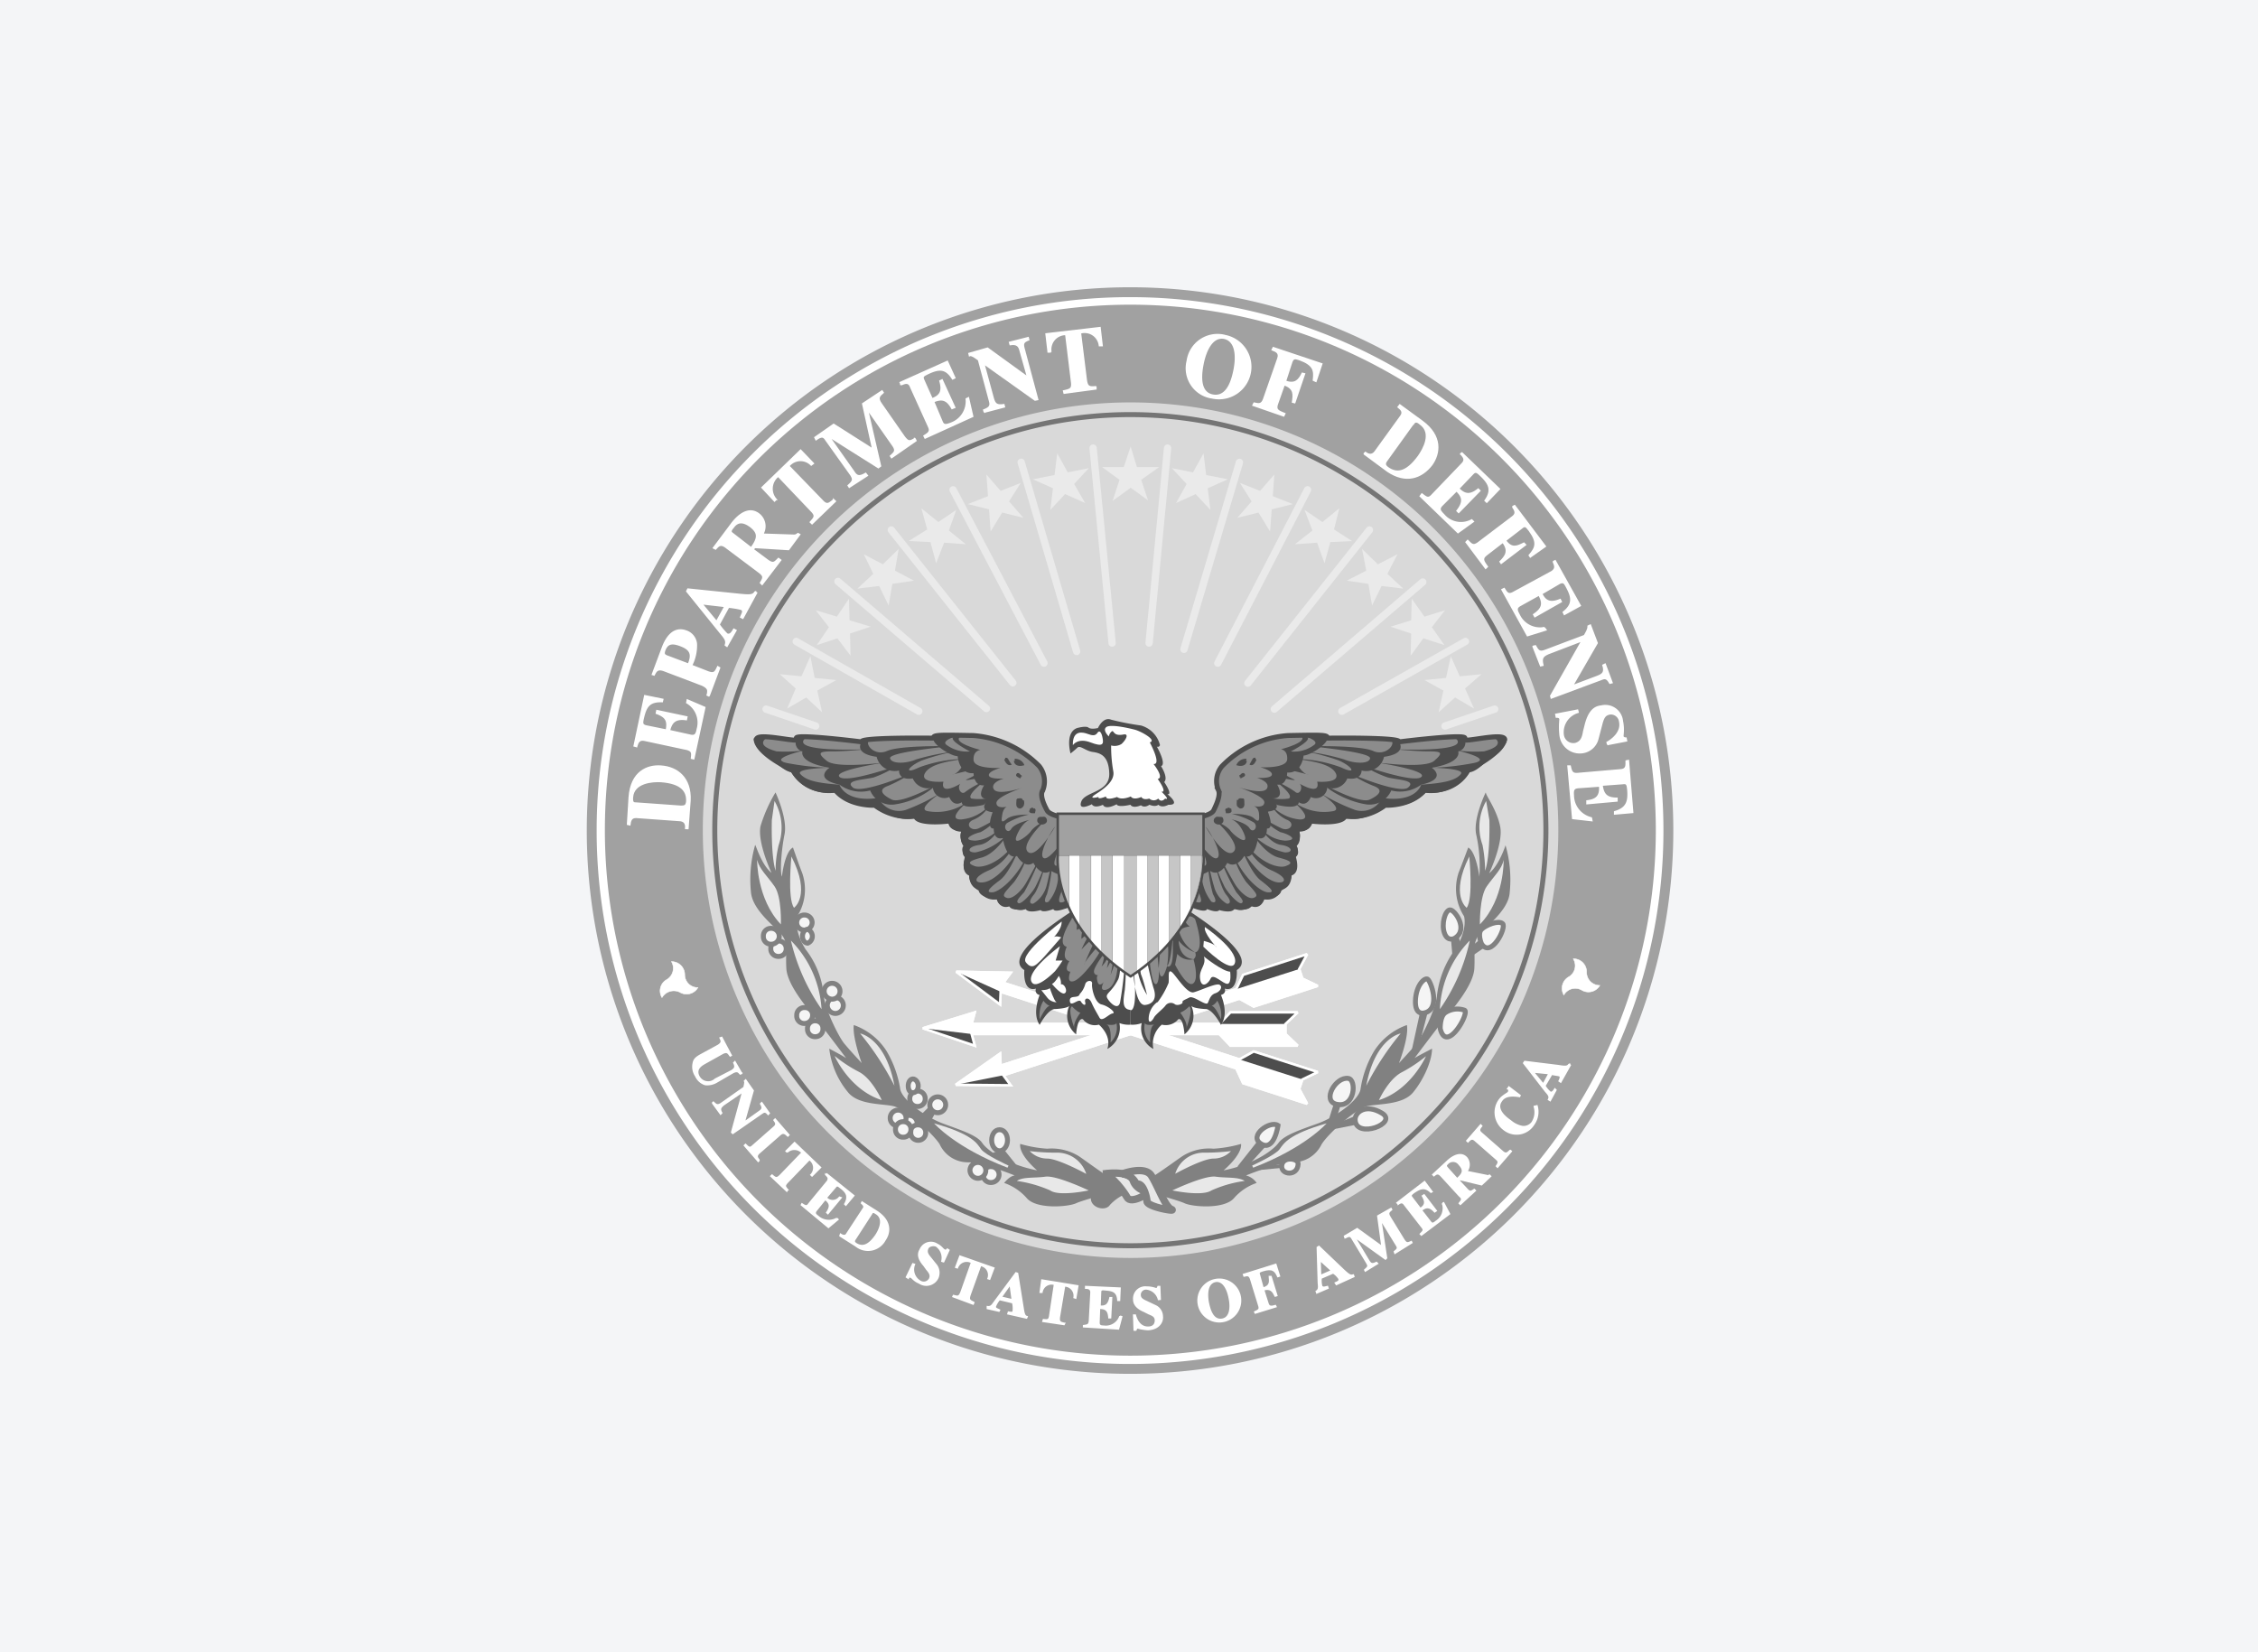 <svg id="Layer_1" data-name="Layer 1" xmlns="http://www.w3.org/2000/svg" viewBox="0 0 302 221"><defs><style>.cls-1{fill:#f4f5f7;}.cls-17,.cls-2,.cls-21,.cls-23,.cls-5{fill:#fff;}.cls-2{stroke:#a1a1a1;stroke-width:1.32px;}.cls-11,.cls-13,.cls-14,.cls-16,.cls-18,.cls-2,.cls-20,.cls-21,.cls-22,.cls-23,.cls-24,.cls-25,.cls-26,.cls-27,.cls-5,.cls-7,.cls-9{stroke-miterlimit:2.61;}.cls-10,.cls-12,.cls-13,.cls-14,.cls-15,.cls-17,.cls-18,.cls-19,.cls-2,.cls-21,.cls-23,.cls-24,.cls-28,.cls-3,.cls-4,.cls-5,.cls-6,.cls-8,.cls-9{fill-rule:evenodd;}.cls-24,.cls-3{fill:#a1a1a1;}.cls-4{fill:#d9d9d9;}.cls-21,.cls-22,.cls-23,.cls-5,.cls-7{stroke:#fff;}.cls-14,.cls-25,.cls-5,.cls-7{stroke-width:0.33px;}.cls-6{fill:#4d4d4d;}.cls-11,.cls-16,.cls-20,.cls-22,.cls-25,.cls-26,.cls-27,.cls-7{fill:none;}.cls-14,.cls-8{fill:#818181;}.cls-10,.cls-9{fill:#f5f5f5;}.cls-11,.cls-13,.cls-14,.cls-9{stroke:#818181;}.cls-11,.cls-16,.cls-9{stroke-width:0.66px;}.cls-12,.cls-13{fill:#e8e8e8;}.cls-13,.cls-27{stroke-width:0.98px;}.cls-15{fill:#8c8c8c;}.cls-16,.cls-18,.cls-20,.cls-24,.cls-25{stroke:#4d4d4d;}.cls-18,.cls-19{fill:#c6c6c6;}.cls-18,.cls-20,.cls-24{stroke-width:0.03px;}.cls-21,.cls-22,.cls-27{stroke-linecap:round;}.cls-21,.cls-22{stroke-width:0.2px;}.cls-23{stroke-width:0.07px;}.cls-26{stroke:#757575;stroke-width:0.67px;}.cls-27{stroke:#eaeaea;}.cls-28{fill:#eaeaea;}</style></defs><title>Artboard 1</title><rect class="cls-1" x="-0.5" y="-0.5" width="303" height="221.5"/><path class="cls-2" d="M79.14,111a72,72,0,1,1,72.08,72.08A72,72,0,0,1,79.14,111Z"/><path class="cls-3" d="M80.9,111a70.28,70.28,0,1,1,70.32,70.31A70.3,70.3,0,0,1,80.9,111Z"/><path class="cls-4" d="M94,111a57.21,57.21,0,1,1,57.24,57.24A57.21,57.21,0,0,1,94,111Z"/><polygon class="cls-5" points="129.95 138.29 163.09 138.29 164.57 139.85 173.55 139.85 171.92 138.29 171.92 136.95 173.55 135.4 164.57 135.4 163.09 136.95 129.95 136.95 130.37 135.4 123.44 137.52 130.37 139.85 129.95 138.29 129.95 138.29"/><polygon class="cls-6" points="171.92 136.95 173.55 135.4 164.57 135.4 163.09 136.95 171.92 136.95 171.92 136.95"/><polygon class="cls-6" points="123.44 137.52 130.37 139.85 129.95 138.29 123.44 137.52 123.44 137.52"/><polygon class="cls-7" points="129.95 138.29 163.09 138.29 164.57 139.85 173.55 139.85 171.92 138.29 171.92 136.95 173.55 135.4 164.57 135.4 163.09 136.95 129.95 136.95 130.37 135.4 123.44 137.52 130.37 139.85 129.95 138.29 129.95 138.29"/><polygon class="cls-5" points="133.83 132.64 165.35 142.89 166.27 144.87 174.82 147.62 173.76 145.64 174.18 144.37 176.23 143.38 167.68 140.63 165.77 141.69 134.19 131.44 135.18 130.1 127.9 129.96 133.76 134.34 133.83 132.64 133.83 132.64"/><polygon class="cls-6" points="174.18 144.37 176.23 143.38 167.68 140.63 165.77 141.69 174.18 144.37 174.18 144.37"/><polygon class="cls-6" points="127.9 129.96 133.76 134.34 133.83 132.64 127.9 129.96 127.9 129.96"/><polygon class="cls-7" points="133.83 132.64 165.35 142.89 166.27 144.87 174.82 147.62 173.76 145.64 174.18 144.37 176.23 143.38 167.68 140.63 165.77 141.69 134.19 131.44 135.18 130.1 127.9 129.96 133.76 134.34 133.83 132.64 133.83 132.64"/><polygon class="cls-5" points="134.19 143.81 165.77 133.56 167.68 134.62 176.23 131.86 174.18 130.88 173.76 129.6 174.82 127.62 166.27 130.38 165.35 132.29 133.83 142.53 133.76 140.91 127.83 145.08 135.18 145.15 134.19 143.81 134.19 143.81"/><polygon class="cls-6" points="173.76 129.6 174.82 127.62 166.27 130.38 165.35 132.29 173.76 129.6 173.76 129.6"/><polygon class="cls-6" points="127.83 145.08 135.18 145.15 134.19 143.81 127.83 145.08 127.83 145.08"/><polygon class="cls-7" points="134.19 143.81 165.77 133.56 167.68 134.62 176.23 131.86 174.18 130.88 173.76 129.6 174.82 127.62 166.27 130.38 165.35 132.29 133.83 142.53 133.76 140.91 127.83 145.08 135.18 145.15 134.19 143.81 134.19 143.81"/><polygon class="cls-8" points="123.23 149.04 124.36 147.91 125.28 148.54 124.51 149.88 123.23 149.04 123.23 149.04"/><path class="cls-9" d="M120.55,150.24a1.06,1.06,0,0,1,2.12,0,1.06,1.06,0,0,1-2.12,0Z"/><path class="cls-8" d="M136,155.89l-1.76-2.19-1.49.49s2.19,1.7,3.25,1.7Z"/><path class="cls-9" d="M132.63,152.5c0-.78.43-1.41,1.06-1.41s1.06.63,1.06,1.41-.49,1.41-1.06,1.41-1.06-.63-1.06-1.41Z"/><path class="cls-9" d="M131.5,157.09a1,1,0,0,1,1.06-1.06,1.06,1.06,0,0,1,0,2.12,1,1,0,0,1-1.06-1.06Z"/><path class="cls-9" d="M129.73,156.53a1.06,1.06,0,1,1,1.06,1.06,1.09,1.09,0,0,1-1.06-1.06Z"/><path class="cls-9" d="M124.36,147.76a1.06,1.06,0,0,1,2.12,0,1.06,1.06,0,0,1-2.12,0Z"/><path class="cls-9" d="M121.68,146.92a1,1,0,0,1,1-1,1,1,0,0,1,1.06,1,1,1,0,0,1-1.06,1.06,1,1,0,0,1-1-1.06Z"/><path class="cls-10" d="M121.47,145.22c0-.5.28-.92.63-.92s.71.42.71.92-.28.92-.71.92a.78.78,0,0,1-.63-.92Z"/><path class="cls-11" d="M121.47,145.22c0-.5.28-.92.63-.92s.71.42.71.92-.28.92-.71.92-.63-.43-.63-.92Z"/><path class="cls-9" d="M121.75,151.51a1,1,0,0,1,1.06-1.06,1,1,0,0,1,1,1.06,1,1,0,1,1-2,0Z"/><path class="cls-9" d="M119.06,149.53a1.06,1.06,0,1,1,2.12,0,1.06,1.06,0,0,1-2.12,0Z"/><path class="cls-9" d="M119.77,151.09a1,1,0,0,1,1.06-1.07,1,1,0,0,1,1,1.07,1,1,0,0,1-1,1,1,1,0,0,1-1.06-1Z"/><path class="cls-9" d="M110.65,134.48a1.07,1.07,0,1,1,1.07,1.06,1.09,1.09,0,0,1-1.07-1.06Z"/><path class="cls-9" d="M110.23,132.57a1.06,1.06,0,1,1,1.06,1.06,1.09,1.09,0,0,1-1.06-1.06Z"/><path class="cls-9" d="M108,137.59a1,1,0,0,1,1.06-1.06,1,1,0,0,1,1,1.06,1,1,0,0,1-1,1.06,1,1,0,0,1-1.06-1.06Z"/><path class="cls-9" d="M106.56,135.82a1,1,0,0,1,1.06-1.06,1,1,0,0,1,1.06,1.06,1.09,1.09,0,0,1-1.06,1.06,1,1,0,0,1-1.06-1.06Z"/><path class="cls-9" d="M103.09,126.85a1,1,0,0,1,1.06-1,1,1,0,0,1,1,1,1,1,0,0,1-1,1.06,1,1,0,0,1-1.06-1.06Z"/><path class="cls-9" d="M102.1,125.22a1,1,0,0,1,1.06-1.06,1.06,1.06,0,0,1,0,2.12,1,1,0,0,1-1.06-1.06Z"/><path class="cls-9" d="M106.56,123.38a1,1,0,0,1,1.06-1,1,1,0,1,1,0,2,1,1,0,0,1-1.06-1.06Z"/><path class="cls-9" d="M107.33,125.22c0-.49.29-.92.71-.92a1,1,0,0,1,0,1.84c-.42,0-.71-.42-.71-.92Z"/><path class="cls-8" d="M103.73,106s1.63,3.46,1.2,5.58-.63,5-.35,5.66c0,0,.35-3.33,1.48-3.89,0,0,.85,2.47,1.2,3.32a6.73,6.73,0,0,1-.63,5.87s-.57,1.76,1.13,4.45a11.61,11.61,0,0,1,2.4,6.08c.14,1.83,2,5.58,2.76,6.5s2.33,2.61,2.33,2.61-1.27-3.46-1.06-5.09a8.6,8.6,0,0,1,4.38,3.47,14.34,14.34,0,0,1,1.84,5.15c.35,1.49,3.39,3.68,5.65,4.53s4.59,1.55,5.3,2.61,3.39,2.9,7.35,3.68c0,0-2.47-2.05-2.26-3.54a16.78,16.78,0,0,0,3.6.64,6.94,6.94,0,0,1,4.24,1c1.49,1,5.58,4.17,6.93,4.17,0,0-6.22,1.62-7.28,2.12s-5.37.85-6.64-.71a7.12,7.12,0,0,0-3-2s.7-.92,1.41-1c0,0-4.31-1.76-6.15-1.76a4.15,4.15,0,0,1-3.88-2.41c-.92-1.48-4.67-4.73-6.15-5.09s-4.67-.14-6.08-1.83a11.17,11.17,0,0,1-2.54-5.87s2,1.06,2.26,1.27c0,0-2.9-3.88-4-5.22s-3.88-4.53-4-6.79.22-3.25-.49-4.31-4-3.32-4.24-5.86A16.86,16.86,0,0,1,101,113c.08,0,.85,2.68,2.19,3.74,0,0-1.9-4-1.48-6.22a19.88,19.88,0,0,1,2-4.52Z"/><path class="cls-12" d="M136,157.94a17,17,0,0,1,4.46,1.27c1.2.85,5.15,0,5.15,0s-4.31-2.05-5.79-1.84-3,0-3.82.57Z"/><path class="cls-12" d="M145.28,157s-3.74-2.05-5.23-2.05a3.24,3.24,0,0,1-2.33-1,29.47,29.47,0,0,0,3.46.21,4.1,4.1,0,0,1,4.1,2.83Z"/><path class="cls-8" d="M198.7,106s-1.69,3.46-1.27,5.58a19.7,19.7,0,0,1,.43,5.66s-.43-3.33-1.49-3.89c0,0-.92,2.47-1.27,3.32a6.82,6.82,0,0,0,.71,5.87s.56,1.76-1.2,4.45a12.89,12.89,0,0,0-2.41,6.08c-.14,1.83-2,5.58-2.75,6.5s-2.34,2.61-2.34,2.61,1.35-3.46,1.06-5.09a8.64,8.64,0,0,0-4.38,3.47,14.08,14.08,0,0,0-1.83,5.15c-.29,1.49-3.32,3.68-5.66,4.53s-4.52,1.55-5.3,2.61-3.39,2.9-7.35,3.68c0,0,2.48-2.05,2.34-3.54a16.9,16.9,0,0,1-3.68.64,6.66,6.66,0,0,0-4.17,1c-1.48,1-5.65,4.17-6.92,4.17,0,0,6.14,1.62,7.2,2.12s5.38.85,6.65-.71a7.06,7.06,0,0,1,3-2,2.43,2.43,0,0,0-1.42-1s4.31-1.76,6.22-1.76a4.24,4.24,0,0,0,3.89-2.41c.92-1.48,4.59-4.73,6.07-5.09s4.74-.14,6.15-1.83,2.55-4.24,2.55-5.87c0,0-2.05,1.06-2.34,1.27,0,0,2.9-3.88,4-5.22s3.89-4.53,4-6.79-.21-3.25.49-4.31,4.1-3.32,4.24-5.86a16.65,16.65,0,0,0-.56-6.29s-.85,2.68-2.19,3.74c0,0,1.91-4,1.48-6.22s-1.91-4.17-1.91-4.52Z"/><path class="cls-12" d="M199.2,109.68s.14,4.73-.57,6.78a18.94,18.94,0,0,0-.35-3.46,7.1,7.1,0,0,1,.49-5.87l.43,2.55Z"/><path class="cls-12" d="M196.51,114.55s.57,5.65-.35,6.86c0,0-2.26-1.63.35-6.86Z"/><path class="cls-12" d="M201.11,115s.14,5.23-3.18,8.63c0,0-.07-3.68.92-5.09s2-2.26,2.26-3.54Z"/><path class="cls-12" d="M196.58,125.79a25.31,25.31,0,0,1-4,9.18,14,14,0,0,1,4-9.18Z"/><path class="cls-12" d="M190.72,141.26s-2,4.52-6.29,5.87c0,0,1.27-2.83,3.11-3.75a19.15,19.15,0,0,0,3.18-2.12Z"/><path class="cls-12" d="M182.73,145.22a37.6,37.6,0,0,1,4.6-7s-3.4.57-4.6,7Z"/><path class="cls-12" d="M167.61,156.17l-.14-.28s3.11-1.41,3.67-2.19,1.21-2,6.29-3.46c0,0-2.82,3.25-9.82,5.93Z"/><path class="cls-12" d="M166.48,157.94a16.22,16.22,0,0,0-4.45,1.27c-1.27.85-5.23,0-5.23,0s4.31-2.05,5.79-1.84,3,0,3.89.57Z"/><path class="cls-12" d="M157.15,157s3.68-2.05,5.16-2.05a3.21,3.21,0,0,0,2.33-1,29.47,29.47,0,0,1-3.46.21,4,4,0,0,0-4,2.83Z"/><path class="cls-13" d="M147.54,157s3.54-.56,4,.85,2.19,1.62,2.19,1.62-2.47,1.7-3,.64c-.21-.42-2-3-3.18-3.11Z"/><path class="cls-13" d="M150.09,157s3-1.13,3.88.21,1.84,4.17,2.69,4.53-3.18-.29-3.25-1.06-.57-2.62-1.42-2.27a2.25,2.25,0,0,0-1.9-1.41Z"/><path class="cls-14" d="M149.94,159.14l.29.5a6.32,6.32,0,0,0-1.91,1.41c-.5.78-2.19.35-2.26-.71s3.88-1.2,3.88-1.2Z"/><polygon class="cls-8" points="165.49 156.03 168.39 152.36 169.38 153.21 167.26 155.54 166.06 156.17 165.49 156.03 165.49 156.03"/><polygon class="cls-8" points="169.45 155.96 171.99 155.61 171.64 156.17 167.97 156.53 169.45 155.96 169.45 155.96"/><polygon class="cls-8" points="177.72 149.74 178.42 147.55 179.34 147.69 178.85 149.25 177.72 149.74 177.72 149.74"/><polygon class="cls-8" points="179.2 150.09 181.6 149.11 181.6 150.38 178 151.09 179.2 150.09 179.2 150.09"/><polygon class="cls-8" points="189.94 139.28 191 135.19 189.94 135.33 188.81 140.49 189.94 139.28 189.94 139.28"/><polygon class="cls-8" points="195.31 126.14 195.03 125.01 194.04 125.29 194.25 127.77 195.31 126.14 195.31 126.14"/><polygon class="cls-8" points="197.08 126.35 198.28 125.36 198.78 126.56 197.01 127.77 197.08 126.35 197.08 126.35"/><path class="cls-9" d="M170.93,150.52s-.49,3.53-2.26,2.47,1.2-3.18,2.26-2.47Z"/><path class="cls-9" d="M173.62,155.68c.07-.78-2.05-1.06-2.19.21s2.12,1.48,2.19-.21Z"/><path class="cls-9" d="M178.78,147.69c-2.05-.42-.14-3.74,1.55-3.46,1.13.14.92,4-1.55,3.46Z"/><path class="cls-9" d="M181.25,149.81c-.07-1.06,1.41-2.26,3.6-.92s-3.46,3.47-3.6.92Z"/><path class="cls-9" d="M190.51,135.47s-1.27.42-1.2-1.63,1.2-3.11,1.62-2.89,1.84,4-.42,4.52Z"/><path class="cls-9" d="M192.63,137.59s-.07-1.56.63-2.12a2.92,2.92,0,0,1,2.62-.36c.7.36-2.41,5.87-3.25,2.48Z"/><path class="cls-9" d="M194.53,125.5s-.91.5-1.34-.7.07-3,.71-3.11,2.61,2.68.63,3.81Z"/><path class="cls-9" d="M198.14,126.21s-.57-1.34,0-1.91,2.26-1.27,2.83-.77-1.56,4.73-2.83,2.68Z"/><path class="cls-15" d="M151.22,110.17s-10.32-.21-11.17-1.77-.85-2.33-.56-2.75a3.28,3.28,0,0,0-.5-3.18,13.87,13.87,0,0,0-8.83-4.1c-4.1-.07-5.44-.14-5.3.35,0,0-10-.14-9.61.5,0,0-9.54-1.2-8.69-.43s-5.73-1.06-5.37.21a3.56,3.56,0,0,0,2.19,2.12s1.69,1.91,2.68,1.84c0,0,1.34,3.18,5.73,2.69a6.21,6.21,0,0,0,5.15,1.83s3.18,2.34,5.3,1.56a7.55,7.55,0,0,0,4.88.56,1.37,1.37,0,0,0,1.84,1.21s-.5,2.12.49,2.12c0,0-.78,1.34,0,1.48,0,0-.78,2.33.5,2.4,0,0-.14,1.84,1.27,1.84a1.72,1.72,0,0,0,2.33,1.2s.21,1.56,1.48,1c0,0,1.49,1,2.12.28a1.61,1.61,0,0,0,1.91-.07s1.2.71,1.91-.21a1.83,1.83,0,0,0,2.05.07c1-.64,8.2-.21,8.2-.21V110.17Z"/><path class="cls-6" d="M102.6,98.65s-1.84,1,1.27,1.84a18.86,18.86,0,0,0,3.75-.14s-5,1.13-2.41,1.69a35.43,35.43,0,0,0,5.73.64s-4.6.07-3.89.85,2,1.2,5.23,1.41c0,0,.71,2.47,5.23,1.77a3,3,0,0,0,3.6,1.62,26,26,0,0,0,4.88-2.4s-3.39,2.19-2,2.54a6.88,6.88,0,0,0,5.72-1.48s-3.32,2.61-1.2,2.61a5.71,5.71,0,0,0,3.82-1.9,4.27,4.27,0,0,1-2.05,1.9c-1.34.5-.5,1.63.56,1.21a18.58,18.58,0,0,0,2.55-1.42,6.57,6.57,0,0,1-2.26,1.91c-1,.21-2.69,1.06-.71,1.13a4.62,4.62,0,0,0,3.39-1.84s-1.2,2.19-2.82,2.41-1.7,1.06-.5,1a8.25,8.25,0,0,0,4.31-2.48s-1.62,2.69-3.53,3.18-1.84.78-.92,1.13,3.39-.35,5.3-3a6.5,6.5,0,0,1-3.32,3.54c-2.47,1.06-1.91,1.83-.71,1.62s3-1.62,4.74-4.66c0,0-1.28,3.39-2.62,4.38s-2.05,1.7-1,1.63,3.54-2.27,4.81-5.38a12.66,12.66,0,0,1-1.91,4c-1.27,1.42-1.77,1.84-1,2.12s2-1,2.54-1.91,2-3.67,2-3.67a35.28,35.28,0,0,1-2.19,4.81c-.7.77-1.2,1.27-.77,1.48s2-1.56,2.33-2.33a25.11,25.11,0,0,0,1.41-3.39s-.92,3.67-1.69,4.59-.5,1.27-.08,1.2a4,4,0,0,0,1.77-2.33c.28-1.06.78-3.61.78-3.61a18.7,18.7,0,0,1-.71,4.67c-.56,1.13-.14,1.2.21,1a5.57,5.57,0,0,0,1.28-3.18c.07-1.2.35-1.35.35-1.35a11.37,11.37,0,0,1,.07,3.26c-.35.91-.49,1.55.21,1.34s1-1.49,1.2-2.33a26.9,26.9,0,0,1-.14,2.89s-2.12,1-2.33.36c0,0-1.34.56-1.7.14,0,0-1.62.49-2-.14,0,0-2,.35-2.2-.43,0,0-1.41.29-1.62-.85,0,0-2.26-.14-2.47-1.2a2.41,2.41,0,0,1-1.28-2,1.78,1.78,0,0,1-.49-2.33s-.71-1-.28-1.62c0,0-.71-1.28-.22-2,0,0-1.55.07-1.76-1,0,0-3.89.49-4.6-.64a7.88,7.88,0,0,1-5.37-1.48s-3.39.14-5.3-2a6,6,0,0,1-5.79-2.76s-4.88-2.19-5-4.38c-.07-.56,1.77-.14,1.77-.14Z"/><path class="cls-6" d="M106.56,98.79a1.16,1.16,0,0,0,.77,1.7s-.63,1.48,3.61,2.19c0,0-2.26,1.48,1.34,2.26a4.86,4.86,0,0,0,4.1.78,3.09,3.09,0,0,0,3.46,1.84,10.58,10.58,0,0,0,5.44-2.62s-4.73,2.62-6,2-1.91-1.34-.5-1.84a18.22,18.22,0,0,0,3.11-1.69s-6.71,2.89-7.84,1.9,1.48-1,2.82-1.34a14.44,14.44,0,0,0,3.11-1.55s-6.78,2.4-7.7,1.48,6.57-2,6.57-2-6.85,1-8.27-.14-.91-1.27.85-1.27,4.45-.28,4.45-.28-10.81.49-8-1.63c0,0-1.2-.42-1.34.14Z"/><path class="cls-6" d="M115.25,99.22s-1.2,1.55,2,2a2.48,2.48,0,0,0,3,1.83s-.15,1.35,1.83,1.06a2.16,2.16,0,0,0,2.69,1.2,1.54,1.54,0,0,0,2.19,1.28s.49,1.41,1.69.7c0,0-.21,1.06,2.9.36l1.27-1.06a6.61,6.61,0,0,1-2.89.21c-.78-.43,1.76-2.33,1.76-2.33a12,12,0,0,0-2.54,1.41c-.57.57-1.2-.49-.71-1.06,0,0-2.75,1.7-2.26-.28,0,0-3.25.28-2.47-1.13s4-1.7,5.23-1.91a18.36,18.36,0,0,0-6,1.13c-2.19,1.06-1.48-.14.35-.92a28.61,28.61,0,0,1,4.39-1.2,30.77,30.77,0,0,0-5.16,1.06c-1.28.56-3.25.64-3.47-.14s6.36-1.42,7.78-1.63c0,0-6.43-.14-8.2.64s-3.25-1.13-2.19-1.63c0,0-1.2,0-1.2.36Z"/><path class="cls-6" d="M132.77,108.61s-.92,2.27.14,2.2c0,0-.07,1.62,1.21,1.27,0,0,.42,3,1.9,2.4,0,0,1,1.77,2.19.92,0,0,1,2,2.34,1.06,0,0,1.62,1,2.33.42l.07-2s-1.7,1.42-1.91.71,1.34-3.46,1.34-3.46-2.12,3.11-2.82,2.61,1-3.6,1.55-4.17c0,0-2.47,4.31-3.6,3.39s2.05-4,2.05-4a3.9,3.9,0,0,0-1.63,1.13c-.42.7-2.68,2.33-1.91.56s1.7-2,1.7-2-2,.43-2.47,1.21-1.2-.22-.57-.78a10.46,10.46,0,0,1,2.9-1.13s-2.12-.07-2.9.56-.78.36-.63-.56.63-1.06.63-1.06-1.41.35-1.41-.5,3.39-2,3.39-2-3.25,1.06-3.75.15,1.35-1.42,1.35-1.42-1.91.14-2-.42,1.55-1,1.55-1-3.53.21-3.6-1.06.92-1.34.92-1.34-4.24-1.06-2.48-1.91c0,0-3.6-.35-3.81.35s2.12,2.33,3.25,2.4c0,0,.14,2.41,2.12,2.27,0,0,0,1.76,1.41,1.62,0,0-1.27,1.91.64,1.84,0,0-1.7,1.48.49,1.76Z"/><path class="cls-15" d="M127.54,98.58s-1.55.5-1,1a4.54,4.54,0,0,0,3.18.92s-2.89-1.49-2.19-1.91Z"/><path class="cls-6" d="M128.89,102.18s-.64,1.21-1.42,1.42,1.84-.57,2.48-.57-1.06-.85-1.06-.85Z"/><path class="cls-6" d="M130.72,103.46a8.94,8.94,0,0,1-1.41.77c-.56.29,1.27-.14,1.63-.14s-.22-.63-.22-.63Z"/><path class="cls-6" d="M134.82,101.48a5.35,5.35,0,0,0,.5.78c-.5.28-.85-.29-1-.64a.49.49,0,0,0,.14-.28c.14,0,.28,0,.35.14Z"/><path class="cls-6" d="M135.6,101.76c.07.71.85.78,1.41.57a1.34,1.34,0,0,0-1.27-.85c-.14.07.14.28-.14.28Z"/><path class="cls-6" d="M136.59,104c.07-.35-.42-.85-.64-.49s.29.42.5.63c0-.14.07-.21.14-.21s.14-.28-.07-.28l.07.35Z"/><path class="cls-6" d="M136.8,107c-.14-.35-.42-.21-.71-.21l-.14.14c0,.42-.14.92.22,1.13s.56-.07.7-.21a1,1,0,0,0,.07-.78c0-.07-.14,0-.14-.07Z"/><path class="cls-6" d="M139.27,109.25c.22,0,.43-.07.57.07a.55.55,0,0,1,.14.64.73.73,0,0,1-1.2,0,.62.62,0,0,1,0-.5c.14-.21.28-.21.49-.21Z"/><path class="cls-6" d="M138.29,108.19c-.22-.35-.43-.07-.57,0,.07.14-.14.28-.07.35.14.29.49.22.78.22,0-.22.21-.5-.07-.64-.07-.07-.07,0-.07.07Z"/><path class="cls-16" d="M151.22,110.17s-10.32-.21-11.17-1.77-.85-2.33-.56-2.75a3.28,3.28,0,0,0-.5-3.18,13.87,13.87,0,0,0-8.83-4.1c-4.1-.07-5.44-.14-5.3.35,0,0-10-.14-9.61.5,0,0-9.54-1.2-8.69-.43s-5.73-1.06-5.37.21a3.56,3.56,0,0,0,2.19,2.12s1.69,1.91,2.68,1.84c0,0,1.34,3.18,5.73,2.69a6.21,6.21,0,0,0,5.15,1.83s3.18,2.34,5.3,1.56a7.55,7.55,0,0,0,4.88.56,1.37,1.37,0,0,0,1.84,1.21s-.5,2.12.49,2.12c0,0-.78,1.34,0,1.48,0,0-.78,2.33.5,2.4,0,0-.14,1.84,1.27,1.84a1.72,1.72,0,0,0,2.33,1.2s.21,1.56,1.48,1c0,0,1.49,1,2.12.28a1.61,1.61,0,0,0,1.91-.07s1.2.71,1.91-.21a1.83,1.83,0,0,0,2.05.07c1-.64,8.2-.21,8.2-.21V110.17Z"/><path class="cls-15" d="M151.22,110.17s10.31-.21,11.09-1.77.85-2.33.64-2.75a3.08,3.08,0,0,1,.49-3.18,13.68,13.68,0,0,1,8.84-4.1c4-.07,5.44-.14,5.22.35,0,0,10-.14,9.61.5,0,0,9.54-1.2,8.77-.43s5.65-1.06,5.37.21a3.68,3.68,0,0,1-2.26,2.12s-1.63,1.91-2.62,1.84c0,0-1.41,3.18-5.79,2.69a6.24,6.24,0,0,1-5.16,1.83s-3.18,2.34-5.23,1.56a7.65,7.65,0,0,1-4.88.56,1.44,1.44,0,0,1-1.9,1.21s.49,2.12-.5,2.12c0,0,.85,1.34,0,1.48,0,0,.85,2.33-.49,2.4,0,0,.14,1.84-1.28,1.84a1.64,1.64,0,0,1-2.26,1.2s-.28,1.56-1.48,1c0,0-1.48,1-2.19.28a1.61,1.61,0,0,1-1.91-.07s-1.2.71-1.84-.21a2,2,0,0,1-2.12.07c-1-.64-8.12-.21-8.12-.21V110.17Z"/><path class="cls-6" d="M199.83,98.65s1.77,1-1.34,1.84a18.76,18.76,0,0,1-3.74-.14c.07,0,5.08,1.13,2.4,1.69a34.85,34.85,0,0,1-5.65.64s4.52.07,3.88.85-2,1.2-5.3,1.41c0,0-.63,2.47-5.23,1.77a3,3,0,0,1-3.6,1.62,26.35,26.35,0,0,1-4.88-2.4s3.4,2.19,2,2.54a6.74,6.74,0,0,1-5.65-1.48s3.25,2.61,1.13,2.61a5.93,5.93,0,0,1-3.82-1.9,4.69,4.69,0,0,0,2,1.9c1.35.5.5,1.63-.56,1.21a18.58,18.58,0,0,1-2.55-1.42,7.11,7.11,0,0,0,2.34,1.91c1,.21,2.61,1.06.63,1.13a4.62,4.62,0,0,1-3.39-1.84s1.27,2.19,2.83,2.41,1.69,1.06.49,1a8.29,8.29,0,0,1-4.31-2.48s1.63,2.69,3.53,3.18,1.84.78.92,1.13-3.39-.35-5.3-3a6.5,6.5,0,0,0,3.32,3.54c2.48,1.06,1.91,1.83.78,1.62s-3-1.62-4.8-4.66c0,0,1.34,3.39,2.61,4.38s2.12,1.7,1,1.63-3.53-2.27-4.73-5.38a11.76,11.76,0,0,0,1.83,4c1.28,1.42,1.77,1.84,1,2.12s-2-1-2.54-1.91-2.05-3.67-2.05-3.67a29.73,29.73,0,0,0,2.26,4.81c.64.77,1.13,1.27.71,1.48s-2-1.56-2.33-2.33a23.71,23.71,0,0,1-1.35-3.39s.85,3.67,1.63,4.59.49,1.27.07,1.2a3.76,3.76,0,0,1-1.7-2.33c-.35-1.06-.85-3.61-.85-3.61a19.19,19.19,0,0,0,.71,4.67c.64,1.13.21,1.2-.21,1a6.2,6.2,0,0,1-1.27-3.18c-.07-1.2-.29-1.35-.29-1.35a10.7,10.7,0,0,0-.14,3.26c.36.91.57,1.55-.21,1.34s-1-1.49-1.13-2.33.07,2.89.07,2.89,2.12,1,2.4.36c0,0,1.28.56,1.63.14,0,0,1.62.49,2-.14,0,0,2.05.35,2.26-.43,0,0,1.34.29,1.55-.85,0,0,2.34-.14,2.48-1.2a2.42,2.42,0,0,0,1.34-2,1.86,1.86,0,0,0,.49-2.33s.64-1,.22-1.62c0,0,.77-1.28.28-2,0,0,1.55.07,1.7-1,0,0,3.88.49,4.66-.64a7.72,7.72,0,0,0,5.3-1.48s3.39.14,5.3-2a6,6,0,0,0,5.79-2.76s4.88-2.19,5-4.38c.07-.56-1.7-.14-1.7-.14Z"/><path class="cls-6" d="M195.88,98.79a1.21,1.21,0,0,1-.85,1.7s.64,1.48-3.53,2.19c0,0,2.19,1.48-1.42,2.26a4.76,4.76,0,0,1-4,.78,3.15,3.15,0,0,1-3.46,1.84c-2.61-.43-5.09-2-5.51-2.62,0,0,4.74,2.62,6.08,2s1.91-1.34.49-1.84a17.15,17.15,0,0,1-3.18-1.69s6.72,2.89,7.85,1.9-1.49-1-2.76-1.34a14.1,14.1,0,0,1-3.18-1.55s6.78,2.4,7.7,1.48-6.5-2-6.5-2,6.86,1,8.2-.14.92-1.27-.78-1.27-4.45-.28-4.45-.28,10.81.49,7.91-1.63c0,0,1.21-.42,1.42.14Z"/><path class="cls-6" d="M187.11,99.22s1.21,1.55-2,2a2.45,2.45,0,0,1-3,1.83s.07,1.35-1.91,1.06a2.1,2.1,0,0,1-2.68,1.2,1.52,1.52,0,0,1-2.2,1.28s-.49,1.41-1.62.7c0,0,.14,1.06-2.9.36l-1.34-1.06a6.64,6.64,0,0,0,2.9.21c.84-.43-1.77-2.33-1.77-2.33a13.93,13.93,0,0,1,2.61,1.41c.57.57,1.14-.49.64-1.06,0,0,2.83,1.7,2.33-.28,0,0,3.18.28,2.48-1.13s-4-1.7-5.3-1.91a18,18,0,0,1,6,1.13c2.26,1.06,1.49-.14-.28-.92a31,31,0,0,0-4.38-1.2,30.55,30.55,0,0,1,5.09,1.06c1.34.56,3.32.64,3.46-.14s-6.36-1.42-7.77-1.63c0,0,6.43-.14,8.19.64s3.32-1.13,2.19-1.63c.07,0,1.2,0,1.2.36Z"/><path class="cls-6" d="M169.59,108.61s.92,2.27-.14,2.2c0,0,.07,1.62-1.2,1.27,0,0-.36,3-1.84,2.4,0,0-1,1.77-2.26.92,0,0-1,2-2.33,1.06,0,0-1.63,1-2.26.42l-.15-2s1.7,1.42,1.91.71-1.27-3.46-1.27-3.46,2,3.11,2.76,2.61-1-3.6-1.56-4.17c0,0,2.47,4.31,3.68,3.39s-2.12-4-2.12-4A4.37,4.37,0,0,1,164.5,111c.43.7,2.62,2.33,1.91.56s-1.77-2-1.77-2,2,.43,2.48,1.21,1.27-.22.56-.78a10.35,10.35,0,0,0-2.9-1.13s2.2-.07,2.9.56.78.36.71-.56-.71-1.06-.71-1.06,1.42.35,1.42-.5-3.4-2-3.4-2,3.25,1.06,3.75.15-1.34-1.42-1.34-1.42,1.9.14,2-.42-1.55-1-1.55-1,3.53.21,3.6-1.06-.84-1.34-.84-1.34,4.17-1.06,2.47-1.91c0,0,3.53-.35,3.74.35s-2.12,2.33-3.18,2.4c0,0-.21,2.41-2.19,2.27,0,0,0,1.76-1.34,1.62,0,0,1.2,1.91-.71,1.84,0,0,1.77,1.48-.49,1.76Z"/><path class="cls-15" d="M174.82,98.58s1.55.5,1,1a4.43,4.43,0,0,1-3.18.92s2.9-1.49,2.19-1.91Z"/><path class="cls-6" d="M173.48,102.18s.63,1.21,1.41,1.42-1.84-.57-2.47-.57,1.06-.85,1.06-.85Z"/><path class="cls-6" d="M171.64,103.46a9.47,9.47,0,0,0,1.41.77c.57.29-1.2-.14-1.62-.14s.21-.63.21-.63Z"/><path class="cls-6" d="M167.54,101.48c-.14.28-.28.49-.42.78.49.28.77-.29.92-.64a.48.48,0,0,1-.15-.28.39.39,0,0,0-.35.14Z"/><path class="cls-6" d="M166.76,101.76c-.07.71-.84.78-1.41.57a1.38,1.38,0,0,1,1.34-.85c.14.07-.21.28.07.28Z"/><path class="cls-6" d="M165.77,104c-.07-.35.5-.85.71-.49s-.35.42-.56.63c0-.14,0-.21-.15-.21.07-.07-.14-.28.07-.28l-.07.35Z"/><path class="cls-6" d="M165.56,107c.14-.35.43-.21.71-.21.07,0,.14.14.14.14,0,.42.14.92-.21,1.13s-.57-.07-.71-.21-.07-.57-.07-.78.14,0,.14-.07Z"/><path class="cls-6" d="M163.09,109.25c-.14,0-.43-.07-.5.07a.49.49,0,0,0-.21.64.73.73,0,0,0,1.2,0,.62.62,0,0,0,0-.5c-.07-.21-.21-.21-.49-.21Z"/><path class="cls-6" d="M164.08,108.19c.21-.35.42-.07.63,0-.07.14.07.28,0,.35-.14.29-.49.22-.77.22.07-.22-.22-.5.07-.64.07-.07.14,0,.07.07Z"/><path class="cls-16" d="M151.22,110.17s10.31-.21,11.09-1.77.85-2.33.64-2.75a3.08,3.08,0,0,1,.49-3.18,13.68,13.68,0,0,1,8.84-4.1c4-.07,5.44-.14,5.22.35,0,0,10-.14,9.61.5,0,0,9.54-1.2,8.77-.43s5.65-1.06,5.37.21a3.68,3.68,0,0,1-2.26,2.12s-1.63,1.91-2.62,1.84c0,0-1.41,3.18-5.79,2.69a6.24,6.24,0,0,1-5.16,1.83s-3.18,2.34-5.23,1.56a7.65,7.65,0,0,1-4.88.56,1.44,1.44,0,0,1-1.9,1.21s.49,2.12-.5,2.12c0,0,.85,1.34,0,1.48,0,0,.85,2.33-.49,2.4,0,0,.14,1.84-1.28,1.84a1.64,1.64,0,0,1-2.26,1.2s-.28,1.56-1.48,1c0,0-1.48,1-2.19.28a1.61,1.61,0,0,1-1.91-.07s-1.2.71-1.84-.21a2,2,0,0,1-2.12.07c-1-.64-8.12-.21-8.12-.21V110.17Z"/><path class="cls-6" d="M151.22,117.24S132.63,127,137,129.74c0,0-.28,3,1.56,2.48a.61.61,0,0,0,.49.85s-1.06,2.47,0,4c0,0,1.13-2.19,2.12-2.12,0,0,1.56-.07,1.84-.42a3.19,3.19,0,0,0,.92,3.81s.14-2.33.92-2a2,2,0,0,0,2.12.7s1.76,1.42,1.13,3.25a3.23,3.23,0,0,0,1.62-3.46,3.46,3.46,0,0,0,1.49.21V117.24Z"/><path class="cls-17" d="M142,123.24s-5.65,4.31-4.81,5.44,1.49.22,1.91-.14,2.83-3.18,2.83-3.18-.78-.28-1,0c0,0,1.13-1.13,1.06-2.12Z"/><path class="cls-17" d="M141.75,126.56s-4.67,3.4-3.75,4.81c.64,1.06,3.11-1.48,3.11-1.48a13.76,13.76,0,0,0,1-1.42h-.92l.57-1.91Z"/><path class="cls-17" d="M141.61,130.52s-.57,1-.92,1.06c0,0,1.2,1.49,1.69,1.27s0-1.34-.49-1.2a1.69,1.69,0,0,0-.28-1.13Z"/><path class="cls-17" d="M139.27,132.43s.92,0,1.14-.28c0,0,.56,1.69.84,1.83s-.7.07-1.13-.49-.85-1.06-.85-1.06Z"/><path class="cls-17" d="M144.43,132.92a3.05,3.05,0,0,0,.71-1.27c.14-.56,1-.63.92-.07s.35,2.55,1.27,2.76,2,1.13,1.48,1.2-1.41,1.2-1.76.56-.71-1.2-1.06-2-1-.64-.85-.08-.28.43-.57-.07-1.41.85-1.48-.07,1.2-.21,1.34-1Z"/><path class="cls-6" d="M151.22,117.24s18.58,9.75,14.2,12.5c0,0,.21,3-1.62,2.48,0,0,.28.63-.5.85,0,0,1.13,2.47,0,4,0,0-1.13-2.19-2.12-2.12,0,0-1.55-.07-1.84-.42a3.19,3.19,0,0,1-.92,3.81s-.14-2.33-.84-2a2.19,2.19,0,0,1-2.19.7,3.34,3.34,0,0,0-1.13,3.25,3.13,3.13,0,0,1-1.56-3.46,3.44,3.44,0,0,1-1.48.21V117.24Z"/><path class="cls-17" d="M151.22,135.11s1.13.36.28-6.5c0,0,.07,5.87,1.63,5.8.77-.07,1.76-.57,1.13-2.33a49.81,49.81,0,0,1-1.35-6.43s-.63,3.88-.28,4.73.78,2.69.78,2.69a9.44,9.44,0,0,1-1.35-3.82,6.38,6.38,0,0,0-.07-2l-2.19-2s.29,4.81-.28,5.8c-.92,1.76-1.77,1.83-1.41,2.47s1.41,1.63,1.69.57a48.86,48.86,0,0,0,.71-6.86,32.65,32.65,0,0,1-.07,5.16c-.21,1.41-.42,2.61.78,2.68Z"/><path class="cls-15" d="M143.44,122.75s-2.33,3.46-.77,3.88c0,0-.78,1.63.35,1.91,0,0-.85,1.35.14,1.42,0,0-.63,1.55.43,1.27s3.53-3.54,3.81-4.6l.42-1.13s-2.75,2.9-2.82,3.54c0,0,1.55-4,2.4-4.45a14.7,14.7,0,0,0-2.75,2.4s.91-2.26,1.83-2.69a7.24,7.24,0,0,0-1.83,1.27,2.59,2.59,0,0,1,.28-1.41,1.41,1.41,0,0,0-.92.21,3.49,3.49,0,0,1,.35-1.62l-1.2.07.28-.07Z"/><path class="cls-15" d="M149.45,126.71s.57,5-1.48,5.65c-1.06.28-.36-1-.36-1s-.63.78-.84-.14.21-.78.21-.78-1.06.07-.5-1.06,1.13-1.62,1.27-2.12a6.67,6.67,0,0,1-.42,2,3.49,3.49,0,0,0,1.06-2.19,13.1,13.1,0,0,1-.35,2.4,5.31,5.31,0,0,0,.92-2.75,15.83,15.83,0,0,1-.43,3.67,12,12,0,0,0,.92-3.67Z"/><path class="cls-15" d="M153.62,127.06s.28,3.89.78,4.45.7-1.13.56-2c0,0,.28,2.62,1.13-.28,0,0,.78.56.78-2v-2.4c0,.21-.21,3.81-.78,4.38h0a11.77,11.77,0,0,0,.14-2.62l-1.06-1.2a31.87,31.87,0,0,1-.21,4.1h0l-.28-3.25-1.06.85Z"/><path class="cls-15" d="M157.15,129s1.56,3.11,2.41,2.54.07-3.25.07-3.25a.73.73,0,0,0,.21-.92s1.41,0,0-4.45c0,0-.64-.71-1.13-.14s.42,1.13.42,1.13-1.55.14-1.34.92a4.7,4.7,0,0,0,2.05,2.54,4.88,4.88,0,0,1-2.19-1.55s-.07,2.26,2,2.47a2.18,2.18,0,0,1-2.19-.71l-.29,1.42Z"/><path class="cls-15" d="M139.56,133.84a3.79,3.79,0,0,0-.5,2.48s.85-1.84,1.35-1.77a2.2,2.2,0,0,1-.85-.71Z"/><path class="cls-15" d="M143.73,137.59s-1-2.55-.36-3c0,0,.71.78,1.13.85,0,0-1.13,1.48-.77,2.12Z"/><path class="cls-15" d="M149.31,136.81a2.76,2.76,0,0,1-.78,2.62s.21-2.2-.56-2.41c0,0,1.27.21,1.34-.21Z"/><path class="cls-15" d="M162.81,133.84a3.81,3.81,0,0,1,.49,2.48s-.78-1.84-1.27-1.77a1.84,1.84,0,0,0,.78-.71Z"/><path class="cls-15" d="M158.64,137.59s1-2.55.42-3a3.77,3.77,0,0,1-1.2.85s1.13,1.48.78,2.12Z"/><path class="cls-15" d="M153.13,136.81a2.82,2.82,0,0,0,.7,2.62s-.14-2.2.57-2.41c0,0-1.2.21-1.27-.21Z"/><path class="cls-17" d="M154.82,134.05a11.57,11.57,0,0,0,1.48-2.61c.08-.71-.14-1.77.36-1.48s2.05,3,3,2.75,3-1.27,3.46-1,.07.92-.57,1.13-.77.78-1,1.28-1.9-1-2.47-.71-1,.42-.92.63-.63.5-1,.29a.89.89,0,0,0-1.27.14c-.28.42-1.34,1.2-1.55,1.62s-.71.92-.71.15a2.83,2.83,0,0,1,1.13-2.2Z"/><path class="cls-17" d="M161.18,124s4.38,3,4,4.73-4.24-2.12-4.24-2.12l.07-.77s1.48.35,1.7.85c0,0-1.77-1.91-1.56-2.69Z"/><path class="cls-17" d="M161,127.91s2.47,2,3.53,2.05c0,0,.21,1.55-.35,1.62s-1.91-1.48-2.26-.71-1.27,1.35-1.42,0,.92-1.76.5-3Z"/><path class="cls-6" d="M146.84,97.38s.7-1.56,1.76-1.13a35.86,35.86,0,0,0,4,.78,3.63,3.63,0,0,1,2.54,2.61.29.29,0,0,1-.42.21s1.34,2.33.57,2.62c0,0,1,1.55.42,2.12,0,0,1.2,1.76.42,1.62,0,0,1.91,1.49.14,1.42,0,0-.84.49-1.34,0,0,0-.35.35-1.2,0,0,0-.63.49-1.13.07,0,0-1.06.49-1.41-.07,0,0-1.7.42-1.84-.07,0,0-1.48.84-1.84.07,0,0-1.13.56-1.48-.07,0,0-1.91,1-1.41-.36s3.81-1.2,3.74-3.74-1.34-2.76-2.26-2.9-1.63-.92-2-.57a11.34,11.34,0,0,1-.92.78s-.78-2.75.85-3.39c0,0,1.2-.35,1.55-.07s1.21.07,1.21.07Z"/><path class="cls-17" d="M148.32,98.51s-.92-.85-.35-1.27,3,.14,3.81.35,3,1.41,2,1.7c0,0,1.63,3,.5,2.89,0,0,1.48,1.84.56,2,0,0,1.34,1.84.5,1.7,0,0,1.27,1.2.49.92,0,0-.49.63-.92,0a.88.88,0,0,1-1.2,0s-.78.28-1.06-.21c0,0-1.06.49-1.41-.07,0,0-1.2.56-1.84.07,0,0-1.48.56-1.48-.07,0,0-1.13.49-1,.07,0,0-1.63.42-.29-.43s2.48-1.84,2.27-3a19,19,0,0,1-.29-3.46A1.75,1.75,0,0,0,150,99.5c.56-.5,1.06-1.41.28-1.27-1.41.28-1.27-.57-1.56-.43a1.11,1.11,0,0,0-.42.71Z"/><path class="cls-17" d="M143.51,99.64s.64-1,2.34-.35,1.76.21,1.62-.57-.42-1.13-.7-.7-.71.35-1.28.14-2.05-.64-2,1.48Z"/><path class="cls-17" d="M151.22,130.59c10.6-7,9.75-16.18,9.75-16.18v-5.58h-19.5v5.58s-.92,9.19,9.75,16.18Z"/><path class="cls-18" d="M143,114.41v7a21.84,21.84,0,0,1-1-2.83,15.58,15.58,0,0,1-.49-3.11v-1.06Z"/><path class="cls-19" d="M152,114.34V130a1,1,0,0,1-.77.49c-.43,0-.85-.56-.85-.56V114.34Z"/><path class="cls-20" d="M152,114.34V130s-.35.49-.77.49-.85-.56-.85-.56V114.34Z"/><path class="cls-21" d="M99.21,143.59,98.29,142l-.14.14c.28.57.14.78-.29,1.06l-2.19,1.13a1.4,1.4,0,0,1-2.19-.35c-.56-1.06.43-1.56.78-1.77l2.4-1.34c.57-.28.71-.07,1,.35l.14-.07-1.27-2.4-.21.07c.21.42.28.64-.28,1l-2.33,1.27c-.78.43-.92.71-1,1.2a2.23,2.23,0,0,0,.35,1.63,2.06,2.06,0,0,0,1.27,1.13,2.5,2.5,0,0,0,1.56-.36l2.19-1.27c.49-.21.63-.14.92.21l.21-.07Z"/><path class="cls-21" d="M95.32,147.55,96.38,149l.14-.15c-.28-.49-.21-.7.21-1.06L99.35,146h0l-1.49,5.44.15.14,3.88-2.69c.29-.21.5-.28.85.15l.14-.15-1-1.41-.14.14c.35.57.21.78-.21,1.06l-2,1.42h0l1.2-4.24-1-1.42-.14.14c.07.07.07.22-.07.85l-3.11,2.19c-.49.28-.63.14-1-.21l-.14.14Z"/><path class="cls-21" d="M101.54,155.18c-.28-.35-.42-.56-.07-.92l2.9-2.54c.42-.35.7-.07,1,.21l.14-.14-1.84-2.12-.14.14c.21.29.42.57,0,.92l-2.9,2.55c-.35.35-.56.14-.92-.22l-.14.14,1.84,2.12.14-.14Z"/><path class="cls-21" d="M105.36,159.14c-.36-.42-.5-.56,0-1.06l2.89-3a1.33,1.33,0,0,1,.21,2.05l.15.14,1.13-1.13-3.47-3.32-1.13,1.13.14.14a1.41,1.41,0,0,1,2,.07l-2.89,3c-.5.5-.64.43-1.13,0l-.15.14,2.12,2,.08-.14Z"/><path class="cls-21" d="M110.44,157.09c.29.28.5.5.21.92l-2.47,3c-.28.42-.49.28-.92,0l-.07.14,3.61,3,1.27-1.06-.14-.14a2.17,2.17,0,0,1-2.55-.29c-.42-.28-.42-.49-.21-.77l1.2-1.49c.64.5.78.92.21,1.77l.15.14,1.76-2.12-.21-.07a1.14,1.14,0,0,1-1.77.07l1.21-1.41c.21-.29.35-.22.7.07.85.63,1.13,1.2.57,2.19l.14.14,1.06-1.27-3.61-2.9-.14.14Z"/><path class="cls-21" d="M112.35,165.29l2.12,1.34a2.57,2.57,0,0,0,3.89-.78c.7-1,.85-2.54-1.06-3.81l-2-1.27-.07.14c.21.21.49.42.21.77L113.27,165c-.14.28-.42.35-.85.07l-.07.21Zm4.24-3c.07-.14.14-.28.57,0,1.2.71.42,2.26,0,2.9-1.06,1.55-1.91,1.62-2.69,1.13-.28-.21-.28-.35-.07-.64l2.19-3.39Z"/><path class="cls-21" d="M126.2,168.75l.71-1.55-.21-.14a.27.27,0,0,1-.36.14c-.21-.07-.42-.5-1-.78a1.53,1.53,0,0,0-2.26.71c-.21.35-.49,1,.5,2.12l.35.49c.35.42.64.78.42,1.27a.9.9,0,0,1-1.27.36,1.82,1.82,0,0,1-.78-2.27l-.21-.07-.85,1.77.22.14a.26.26,0,0,1,.35-.14c.21.07.42.5,1.13.78a1.69,1.69,0,0,0,2.47-.64,1.74,1.74,0,0,0-.14-1.69l-.85-1.06c-.49-.57-.49-.85-.35-1.21s.71-.49,1.13-.35a1.93,1.93,0,0,1,.78,2.05l.21.07Z"/><path class="cls-21" d="M130.23,174.19c-.57-.28-.71-.35-.5-1l1.42-3.95a1.3,1.3,0,0,1,1,1.76l.21.07.56-1.48L128.39,168l-.56,1.49.21.07a1.32,1.32,0,0,1,1.91-.71l-1.42,4c-.28.64-.42.56-1,.42l-.07.14,2.69,1,.07-.14Z"/><path class="cls-21" d="M137.37,176.1c-.36-.07-.43-.42-.57-1.34l-.71-4.45-.21-.07-2.82,3.81c-.36.5-.5.78-1,.71V175l1.55.35.07-.14c-.28-.14-.63-.21-.56-.49a3,3,0,0,1,.56-.92l1.77.42a3.18,3.18,0,0,1,.07,1.13c0,.22-.21.22-.64.14l-.07.22,2.48.56.07-.14Zm-3.47-2.61,1.21-1.7.28,2.05-1.49-.35Z"/><path class="cls-21" d="M142.38,177c-.63-.14-.77-.21-.7-.85l.7-4.17a1.32,1.32,0,0,1,1.28,1.56l.21.07.28-1.63-4.8-.78-.22,1.63h.22a1.31,1.31,0,0,1,1.69-1.06l-.63,4.17c-.08.63-.29.63-.85.56l-.07.22,2.82.42.07-.14Z"/><path class="cls-21" d="M145.21,172.28c.35,0,.71.08.71.57l-.21,3.89c-.08.49-.29.49-.78.56v.14l4.66.29.43-1.63-.22-.07a2,2,0,0,1-2.19,1.34c-.49,0-.63-.14-.63-.49l.07-1.91c.85,0,1.2.28,1.27,1.27h.21l.14-2.68h-.21c-.21,1-.64,1.2-1.34,1.13l.07-1.84c0-.35.14-.42.63-.35,1.07.07,1.63.28,1.7,1.41h.21l.07-1.63-4.59-.21v.21Z"/><path class="cls-21" d="M155.17,173.77l-.07-1.7h-.21c-.07.14-.07.29-.28.29a3.75,3.75,0,0,0-1.27-.22,1.54,1.54,0,0,0-1.7,1.63c0,.35.07,1.06,1.41,1.62l.57.29c.49.21.92.35.92.92,0,.14,0,.91-1,.91s-1.49-.84-1.7-1.62h-.21l.07,2h.21c.07-.14.07-.29.29-.29a6,6,0,0,0,1.34.22c1.48-.07,2-1.06,1.91-1.77a1.58,1.58,0,0,0-.92-1.41l-1.2-.57c-.64-.28-.85-.49-.85-.92a.79.79,0,0,1,.85-.77,1.88,1.88,0,0,1,1.62,1.41Z"/><path class="cls-21" d="M162.59,171.37c1.06-.15,1.63,1.13,1.84,2.33.14.63.35,2.54-1,2.75s-1.69-1.62-1.84-2.26c-.21-1.2-.14-2.61,1-2.82Zm-.07-.22a2.84,2.84,0,0,0,1,5.59,2.84,2.84,0,1,0-1-5.59Z"/><path class="cls-21" d="M166.41,170.66c.35-.07.64-.21.85.35l1.13,3.68c.14.49-.14.56-.57.77l.07.15,2.76-.85-.07-.14c-.5.14-.85.21-1-.29L169,172.5c1-.29,1.28.28,1.56.84l.21-.07-.78-2.54h-.21c.07.71.14,1.27-.85,1.55l-.49-1.76c-.14-.36,0-.43.42-.57,1.35-.42,1.7,0,2.05.78l.21-.07-.49-1.56-4.31,1.35.07.21Z"/><path class="cls-21" d="M181,170.52c-.36.14-.57,0-1.27-.64l-3.33-3.18-.21.14.14,4.74c.07.63.07.92-.28,1.13l.07.21,1.49-.64-.07-.21c-.29.07-.64.21-.78-.07a3,3,0,0,1-.07-1.06l1.62-.7a2.73,2.73,0,0,1,.78.77c.07.29,0,.36-.49.57l.14.21,2.33-1.06-.07-.21Zm-4.38.07-.07-2.05,1.55,1.41-1.48.64Z"/><path class="cls-21" d="M188.74,166.07c-.49.21-.64.28-1-.29l-1.84-3c-.35-.56-.14-.7.22-1l-.08-.15-1.76,1,.56,4.1-3.32-2.4-1.69,1,.07.21c.56-.28.7-.28.92.07l2,3.32c.22.36.22.5-.28.92l.07.14,1.63-1-.14-.14c-.57.28-.78.21-1.06-.28l-1.91-3.18h0l4.17,3,.14-.14-.78-5.16h0l2.12,3.46c.28.42.07.57-.28.85l.07.21,2.26-1.41-.07-.14Z"/><path class="cls-21" d="M187,161.05c.29-.21.57-.35.85.07l2.33,3c.36.42.14.56-.21.92l.14.14,3.75-2.83-.78-1.48-.14.07a2.06,2.06,0,0,1-.85,2.4c-.42.35-.56.35-.78.07l-1.2-1.55c.64-.5,1.13-.5,1.77.21l.21-.14-1.62-2.12-.22.14c.5.85.36,1.27-.28,1.69l-1.13-1.48c-.21-.28-.14-.35.21-.64.92-.63,1.49-.84,2.33-.07l.15-.07-1-1.34-3.68,2.83.14.14Z"/><path class="cls-21" d="M193.55,156.17c-.15-.21-.22-.28.07-.56a1,1,0,0,1,1.55.14c.71.78.5,1.2-.28,1.91l-1.34-1.49Zm5.65,1c-.07.07-.14.14-.28.07l-2.76-.56a1.47,1.47,0,0,0,0-1.84c-.92-1-2.26.14-2.61.49l-1.91,1.77.14.14c.35-.28.56-.42,1,.07l2.4,2.62c.5.42.35.56,0,1l.14.14,2-1.84-.14-.14c-.42.28-.57.42-1-.07l-1.06-1.13.14-.14,2.9.7,1.2-1.13-.14-.14Z"/><path class="cls-21" d="M202,153.84c-.36.35-.57.57-1,.21l-2.9-2.54c-.43-.35-.14-.64.07-.92l-.14-.14-1.84,2.12.14.14c.28-.28.5-.57.92-.21l2.9,2.54c.42.36.21.57,0,.92l.14.14,1.84-2.12-.14-.14Z"/><path class="cls-21" d="M205.21,148a2.5,2.5,0,0,1-.29,2.12,1.45,1.45,0,0,1-1.27.56,3.37,3.37,0,0,1-1.62-.78c-1.14-.77-1.91-1.76-1.21-2.68.5-.78,1.63-.71,2.41-.57l.07-.14-1.49-1.13-.14.21a.35.35,0,0,1,.07.5c-.07.14-.77.42-1.2,1a2.85,2.85,0,0,0,.64,4,2.69,2.69,0,0,0,3.95-.71,2.89,2.89,0,0,0,.43-2.48l-.35.08Z"/><path class="cls-21" d="M209.87,142.32c-.21.36-.5.36-1.41.21l-4.53-.56-.14.21,2.9,3.75c.42.49.64.7.42,1.13l.22.14.77-1.42-.14-.14c-.14.22-.35.57-.63.43a3.23,3.23,0,0,1-.71-.85l.92-1.56c.21.08.92.15,1.06.22s.14.28-.07.7l.21.14,1.27-2.26-.14-.14ZM206.41,145l-1.35-1.63,2.12.21-.77,1.42Z"/><path class="cls-21" d="M92,110.81l.28-3.75c.14-3-1.69-4.45-3.88-4.59-1.84-.14-4,.77-4.24,4.17l-.22,3.6.29.07c.07-.49.14-1,.84-1l5.94.43c.42.07.78.28.71,1.06Zm-6.93-3.4c-.28,0-.56,0-.49-.77.14-2,2.68-2.19,3.82-2.12,2.82.21,3.53,1.34,3.46,2.68-.07.57-.28.64-.78.64l-6-.43Z"/><path class="cls-21" d="M85.14,99.85c.15-.49.29-1,1.06-.85l5.66,1.21c.78.21.7.56.63,1.2l.29.07,1.48-6.86-2.33-1-.07.36a3.08,3.08,0,0,1,1.41,3.53c-.14.78-.35.92-.85.85l-2.89-.64c.28-1.13.77-1.69,2.26-1.48l.07-.35-4-.85-.07.35c1.41.5,1.55,1.13,1.34,2.26l-2.75-.56c-.5-.14-.5-.36-.36-1,.36-1.56.78-2.33,2.55-2.26l.07-.29-2.4-.49-1.42,6.71.28.07Z"/><path class="cls-21" d="M94.83,93.07l1.41-3.75L96,89.18c-.36.78-.5,1-1.42.64L92.49,89a5.89,5.89,0,0,0,.64-2.9,2,2,0,0,0-1.34-1.69c-1.91-.71-2.83,1.27-3.18,2.19l-1.35,3.6.22.07c.28-.56.49-.92,1.41-.56l5,1.9c.63.29.7.5.77.64a1.4,1.4,0,0,1-.07.71l.29.14ZM89.1,87.7c-.28-.14-.35-.28-.21-.71.35-.92.92-1.13,2.19-.63s1.56,1.13,1,2.47l-3-1.13Z"/><path class="cls-21" d="M101,79.15c-.28.49-.7.49-2.12.35L92,78.79l-.14.29,4.45,5.51c.64.78.92,1.06.71,1.69l.21.15,1.2-2.12-.28-.15c-.21.36-.5.85-.92.64a9.19,9.19,0,0,1-1.06-1.27l1.27-2.33a11,11,0,0,1,1.7.28c.35.21.21.42-.07,1.06l.28.14,1.84-3.39-.22-.14Zm-5.15,4-2-2.41,3.11.36-1.13,2.05Z"/><path class="cls-21" d="M98,71.37c-.29-.21-.36-.35.07-.84.56-.78,1.27-.85,2.26-.14,1.2.91,1.06,1.62.14,2.89L98,71.37Zm8.69,0a.62.62,0,0,1-.5.22L102,71.45a2.07,2.07,0,0,0-.49-2.69c-1.63-1.27-3.25.71-3.75,1.41l-2.33,3.11.28.14c.43-.49.71-.77,1.49-.14l4.24,3.18c.78.57.71.78.28,1.49l.21.21,2.48-3.25-.29-.21c-.56.56-.7.77-1.48.21l-1.91-1.42.21-.28,4.53.28,1.48-2-.28-.15Z"/><path class="cls-21" d="M111.5,66.85c-.7.57-.92.78-1.62,0l-4.38-4.52a2,2,0,0,1,3-.14l.28-.21-1.7-1.77-5.16,5L103.59,67l.21-.21a2.13,2.13,0,0,1,.28-3.11l4.38,4.6c.71.7.5.91-.07,1.55l.22.21,3.11-3-.22-.21Z"/><path class="cls-21" d="M122.39,58.65c-.71.43-.92.5-1.49-.28l-3-4.31c-.63-.85-.28-1.13.21-1.55l-.14-.22L115.39,54l1.34,6.08-5.23-3.32L109,58.51l.14.29c.71-.5,1-.5,1.34.07l3.33,4.66c.35.57.35.78-.36,1.41l.14.22L116,63.6l-.22-.28c-.85.49-1.2.42-1.62-.28l-3.25-4.6h.07l6.5,4.1.28-.21L116,54.7H116l3.46,4.94c.42.64.21.85-.35,1.35l.14.21,3.25-2.26-.14-.29Z"/><path class="cls-21" d="M120.55,51.45c.49-.22,1-.43,1.27.35l2.4,5.3c.29.64-.07.85-.63,1.2l.14.28,6.36-2.89-.57-2.48-.28.14a3.12,3.12,0,0,1-2.05,3.26c-.71.28-1,.28-1.2-.22l-1.13-2.68c1.06-.43,1.77-.36,2.47.92l.36-.14L126,50.81l-.28.14c.42,1.42,0,2-1.06,2.4l-1.13-2.54c-.22-.49,0-.56.56-.85,1.49-.7,2.4-.77,3.32.71l.29-.14-1-2.19-6.29,2.82.14.29Z"/><path class="cls-21" d="M131.64,55.12l2.69-.71-.07-.28c-.92.14-1.2-.07-1.42-.85l-1.27-4.66h0l6.86,4.88.35-.07-1.84-6.86c-.14-.56-.14-.85.64-1.13l-.07-.28-2.48.63.08.29c.91-.15,1.2.21,1.34.84l1,3.54h0l-5.37-3.89-2.48.71.07.28c.15-.07.36-.07,1.21.57l1.48,5.51c.21.7-.07.92-.78,1.2l.07.28Z"/><path class="cls-21" d="M146.62,51.73c-.91.07-1.2.07-1.34-.92l-.78-6.29a2,2,0,0,1,2.55,1.7h.35l-.28-2.4-7.21.84.28,2.41h.36a2,2,0,0,1,2-2.34l.77,6.29c.14,1-.14,1.06-1.06,1.27l.07.29,4.24-.57v-.28Z"/><path class="cls-21" d="M163.72,45.23c1.63.35,1.7,2.47,1.35,4.24-.21,1-.78,3.74-2.83,3.39s-1.55-3.18-1.34-4.24c.35-1.7,1.2-3.67,2.82-3.39Zm.08-.36a4.08,4.08,0,0,0-5,3.4,4,4,0,0,0,3.32,4.94,4.25,4.25,0,1,0,1.63-8.34Z"/><path class="cls-21" d="M170.16,46.78c.56.21,1,.43.77,1.13L169,53.43c-.28.7-.63.63-1.27.49l-.14.28,4.1,1.42.14-.29c-.85-.35-1.27-.49-1-1.27l.92-2.61c1.41.49,1.27,1.34,1.13,2.33l.28.07L174.47,50l-.29-.07c-.42.85-.92,1.56-2.26,1.06l.85-2.61c.21-.5.42-.5,1.06-.28,1.91.7,2,1.48,1.84,2.75L176,51l.78-2.33L170.3,46.5l-.14.28Z"/><path class="cls-21" d="M182.45,60.7,185.56,63c2.47,1.69,4.59.91,5.94-.85,1.06-1.49,1.41-3.82-1.28-5.8l-3-2.19-.22.28c.36.29.78.64.36,1.21l-3.47,4.8c-.28.35-.7.5-1.27.07l-.21.21Zm6.57-4c.14-.22.36-.5.92,0,1.7,1.2.43,3.39-.21,4.31-1.7,2.33-3,2.33-4.1,1.55-.49-.35-.42-.63-.14-1L189,56.68Z"/><path class="cls-21" d="M195.38,60.7c.36.43.71.78.14,1.35l-4,4.17c-.5.56-.78.28-1.35-.15l-.21.29L195,71.23l2.05-1.48-.21-.21a3,3,0,0,1-3.75-.71c-.56-.56-.63-.78-.28-1.2l2-2c.85.85,1,1.48.07,2.69l.21.21,2.83-2.9-.21-.21c-1.14.92-1.84.7-2.62-.07l1.91-2c.35-.36.56-.21,1,.21,1.2,1.13,1.62,2,.63,3.39l.22.21,1.69-1.76-5-4.81-.21.21Z"/><path class="cls-21" d="M202.31,67.77c.35.5.56.92,0,1.34l-4.67,3.54c-.63.42-.84.14-1.34-.36l-.21.22L198.7,76l.22-.21c-.5-.71-.78-1.06-.15-1.56L201,72.51c.91,1.2.35,1.9-.36,2.61l.14.21,3.25-2.47-.21-.21c-.85.42-1.62.84-2.47-.36l2.19-1.69c.42-.36.57-.21,1,.35,1.2,1.63.85,2.33,0,3.32l.14.21,2-1.41-4.1-5.44-.28.14Z"/><path class="cls-21" d="M207.75,75.12c.21.49.42.92-.21,1.34l-5.09,2.76c-.71.42-.92.07-1.27-.5l-.29.14,3.4,6.15,2.47-.77-.21-.29a3.08,3.08,0,0,1-3.39-1.76c-.36-.64-.36-.92.14-1.21l2.54-1.41c.57,1.06.57,1.77-.71,2.62l.15.28,3.53-2-.14-.28c-1.34.56-2,.21-2.48-.78L208.6,78c.49-.21.63-.07.92.49.77,1.41.91,2.33-.43,3.39l.14.29L211.35,81,208,75l-.28.14Z"/><path class="cls-21" d="M205.06,86.5l1,2.54.29-.07c-.22-.92-.07-1.2.7-1.55l4.45-1.7h.08l-4.17,7.35.07.28,6.64-2.47c.49-.21.78-.28,1.2.49l.28-.07-.92-2.47-.28.14c.28.92,0,1.2-.7,1.48l-3.4,1.28h0L213.61,86l-.91-2.4-.29.14c0,.14.07.35-.49,1.27l-5.3,2c-.71.28-.92,0-1.27-.63l-.29.07Z"/><path class="cls-21" d="M215,99.57l2.54-.49-.07-.36c-.21,0-.42-.07-.42-.28s.14-1-.07-2a2.29,2.29,0,0,0-2.83-2c-.57.07-1.56.28-2.12,2.55l-.21.84c-.14.85-.36,1.42-1.13,1.63a1.38,1.38,0,0,1-1.63-1.2,2.78,2.78,0,0,1,2-3l-.07-.28-2.9.56.07.36c.21,0,.43,0,.5.28a9.92,9.92,0,0,0,0,2.12,2.64,2.64,0,0,0,3.11,2.33,2.45,2.45,0,0,0,1.9-1.7l.5-1.9c.28-1.13.49-1.42,1.13-1.56a1.2,1.2,0,0,1,1.34,1.06c.28,1.34-.92,2.33-1.69,2.76l.07.28Z"/><path class="cls-17" d="M217.5,101.83c.07.5.07,1.06-.71,1.13l-5.79.5c-.78.07-.85-.36-1-1h-.28l.63,7,2.55.29-.07-.36a3.13,3.13,0,0,1-2.41-3c-.07-.77.08-1,.64-1.06l2.9-.21c.07,1.13-.21,1.84-1.7,2v.36l4-.36v-.35c-1.48,0-1.84-.64-2-1.77l2.83-.21c.49-.07.56.14.63.78.15,1.62-.14,2.54-1.76,3v.29l2.4-.21-.57-6.93-.35.07Z"/><path class="cls-22" d="M217.5,101.83c0,.5.07,1.06-.71,1.13l-5.79.5c-.78.07-.85-.36-1-1h-.28l.63,7,2.55.29-.07-.36a3.13,3.13,0,0,1-2.41-3c-.07-.77.08-1,.64-1.06l2.9-.21c.07,1.13-.21,1.84-1.7,2v.36l4-.36v-.35c-1.48,0-1.84-.64-2-1.77l2.83-.21c.49-.07.56.14.63.78.15,1.62-.14,2.54-1.76,3v.29l2.4-.21-.57-6.93-.35.07Z"/><path class="cls-23" d="M210.43,128.26a1.73,1.73,0,0,1-.63,2.4,1.76,1.76,0,0,0-.64,2.41,1.75,1.75,0,0,1,2.41-.64,1.75,1.75,0,0,0,2.4-.64A1.75,1.75,0,0,1,212.2,130a1.75,1.75,0,0,0-1.77-1.77Z"/><path class="cls-12" d="M101.26,115s-.07,5.23,3.18,8.63c0,0,.14-3.68-.85-5.09s-2-2.26-2.33-3.54Z"/><path class="cls-12" d="M103.23,109.68s-.14,4.73.5,6.78a14.66,14.66,0,0,1,.42-3.46,7.16,7.16,0,0,0-.56-5.87l-.36,2.55Z"/><path class="cls-12" d="M105.85,114.55s-.57,5.65.35,6.86c0,0,2.34-1.63-.35-6.86Z"/><path class="cls-12" d="M105.78,125.79a26.56,26.56,0,0,0,4.1,9.18,14.24,14.24,0,0,0-4.1-9.18Z"/><path class="cls-12" d="M111.64,141.26s2,4.52,6.29,5.87c0,0-1.27-2.83-3-3.75a18.56,18.56,0,0,1-3.25-2.12Z"/><path class="cls-12" d="M119.63,145.22a37.88,37.88,0,0,0-4.59-7s3.39.57,4.59,7Z"/><path class="cls-12" d="M134.75,156.17l.14-.28s-3.11-1.41-3.67-2.19-1.13-2-6.29-3.46c0,0,2.83,3.25,9.82,5.93Z"/><polygon class="cls-24" points="141.47 108.83 160.97 108.83 160.97 114.41 141.47 114.41 141.47 108.83 141.47 108.83"/><polygon class="cls-18" points="148.81 114.41 148.81 128.9 147.33 127.55 147.33 114.41 148.81 114.41 148.81 114.41"/><path class="cls-19" d="M145.92,114.41v11.66c.07.07-1.49-2-1.49-2v-9.68Z"/><polygon class="cls-20" points="145.92 114.41 145.92 126.07 144.43 124.09 144.43 114.41 145.92 114.41 145.92 114.41"/><path class="cls-18" d="M159.27,114.41v7a21.84,21.84,0,0,0,1-2.83,15.18,15.18,0,0,0,.5-3.11v-1.06Z"/><polygon class="cls-18" points="153.48 114.41 153.48 128.9 154.96 127.55 154.96 114.41 153.48 114.41 153.48 114.41"/><path class="cls-19" d="M156.38,114.41v11.66c0,.07,1.48-2,1.48-2v-9.68Z"/><polygon class="cls-20" points="156.38 114.41 156.38 126.07 157.86 124.09 157.86 114.41 156.38 114.41 156.38 114.41"/><path class="cls-25" d="M151.22,130.59c10.6-7,9.75-16.18,9.75-16.18v-5.58h-19.5v5.58s-.92,9.19,9.75,16.18Z"/><path class="cls-23" d="M89.81,128.61a1.76,1.76,0,0,1-.64,2.41,1.72,1.72,0,0,0-.63,2.4,1.83,1.83,0,0,1,2.4-.71,1.74,1.74,0,0,0,2.4-.63,1.73,1.73,0,0,1-1.76-1.7,1.75,1.75,0,0,0-1.77-1.77Z"/><path class="cls-26" d="M95.6,111a55.58,55.58,0,1,1,55.62,55.61A55.58,55.58,0,0,1,95.6,111Z"/><path class="cls-27" d="M148.74,86,146.2,59.93M131.93,94.76l-19.86-17m23.39,13.56L119.21,70.88m20.42,17.81L127.47,65.51m-4.59,29.61-16.39-9.33M109.1,97.1l-6.64-2.26M144,87.13l-7.42-25.3"/><polygon class="cls-28" points="155.03 62.47 152.06 62.47 151.22 59.72 150.3 62.47 147.4 62.47 149.73 64.17 148.81 66.99 151.22 65.23 153.55 66.92 152.63 64.17 155.03 62.47 155.03 62.47"/><polygon class="cls-28" points="108.39 87.77 107.19 90.45 104.3 90.17 106.42 92.08 105.28 94.77 107.83 93.28 109.95 95.26 109.31 92.36 111.86 90.95 108.96 90.67 108.39 87.77 108.39 87.77"/><polygon class="cls-28" points="113.55 80.07 111.93 82.47 109.1 81.62 110.87 83.88 109.24 86.28 112 85.37 113.76 87.7 113.69 84.73 116.45 83.81 113.62 82.96 113.55 80.07 113.55 80.07"/><polygon class="cls-28" points="120.19 73.42 118.08 75.47 115.53 74.13 116.8 76.75 114.68 78.72 117.58 78.37 118.85 80.98 119.35 78.09 122.24 77.66 119.7 76.32 120.19 73.42 120.19 73.42"/><polygon class="cls-28" points="127.9 68.19 125.5 69.82 123.23 67.98 124.01 70.81 121.54 72.36 124.44 72.5 125.21 75.33 126.27 72.58 129.17 72.79 126.91 70.95 127.9 68.19 127.9 68.19"/><polygon class="cls-28" points="136.52 64.59 133.83 65.65 131.93 63.46 132.14 66.36 129.45 67.42 132.28 68.12 132.49 71.09 134.04 68.55 136.87 69.25 134.96 67.06 136.52 64.59 136.52 64.59"/><polygon class="cls-28" points="145.63 62.61 142.81 63.18 141.4 60.63 141.04 63.53 138.14 64.1 140.83 65.3 140.48 68.19 142.45 66.08 145.14 67.28 143.66 64.73 145.63 62.61 145.63 62.61"/><path class="cls-27" d="M153.69,86l2.47-26.07m14.28,34.91,19.85-17M166.9,91.37l16.26-20.49M162.88,88.69l12-23.18m4.59,29.61L196,85.79M193.26,97.1l6.65-2.26m-41.56-8,7.42-25"/><polygon class="cls-28" points="194.04 87.77 195.24 90.45 198.14 90.17 195.95 92.08 197.15 94.77 194.61 93.28 192.41 95.26 193.05 92.36 190.51 90.95 193.4 90.67 194.04 87.77 194.04 87.77"/><polygon class="cls-28" points="188.81 80.07 190.51 82.47 193.26 81.62 191.5 83.88 193.19 86.28 190.37 85.37 188.67 87.7 188.74 84.73 185.98 83.81 188.74 82.96 188.81 80.07 188.81 80.07"/><polygon class="cls-28" points="182.17 73.42 184.29 75.47 186.9 74.13 185.56 76.75 187.68 78.72 184.78 78.37 183.51 80.98 183.02 78.09 180.12 77.66 182.73 76.32 182.17 73.42 182.17 73.42"/><polygon class="cls-28" points="174.47 68.19 176.87 69.82 179.13 67.98 178.42 70.81 180.83 72.36 177.93 72.5 177.15 75.33 176.16 72.58 173.19 72.79 175.53 70.95 174.47 68.19 174.47 68.19"/><polygon class="cls-28" points="165.84 64.59 168.53 65.65 170.44 63.46 170.23 66.36 172.91 67.42 170.09 68.12 169.87 71.09 168.32 68.55 165.49 69.25 167.4 67.06 165.84 64.59 165.84 64.59"/><polygon class="cls-28" points="156.73 62.61 159.56 63.18 160.97 60.63 161.32 63.53 164.22 64.1 161.53 65.3 161.89 68.19 159.91 66.08 157.29 67.28 158.71 64.73 156.73 62.61 156.73 62.61"/></svg>
